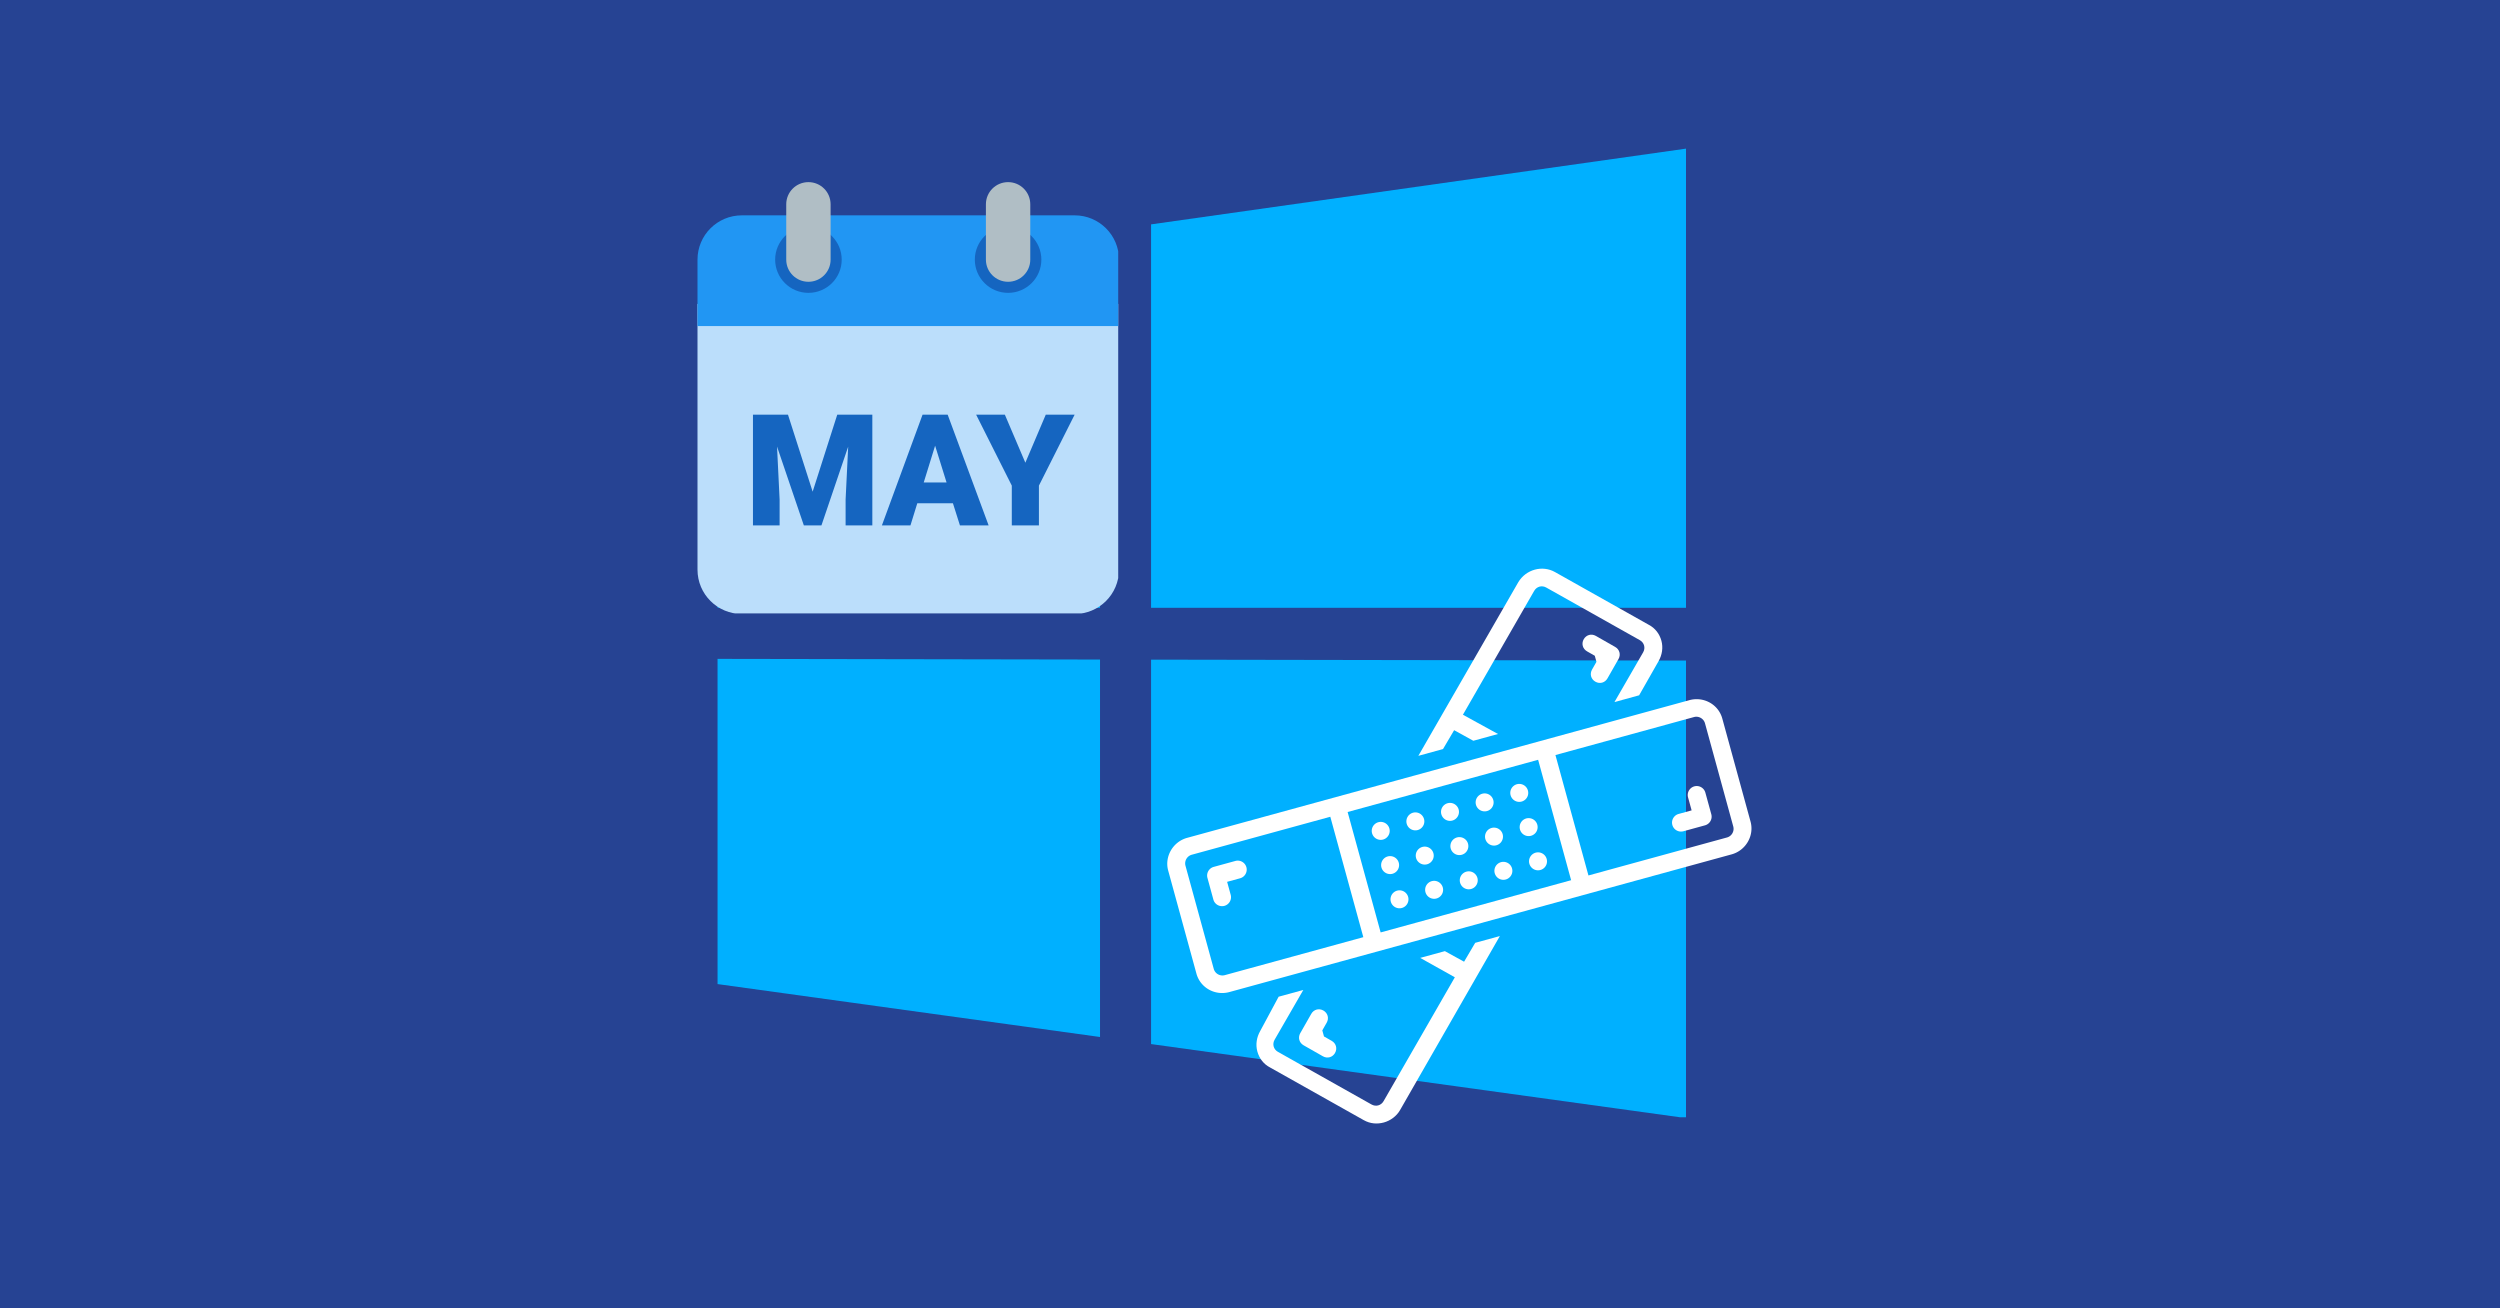 <svg xmlns="http://www.w3.org/2000/svg" width="1200" height="628" viewBox="0 0 900 471" version="1.2"><defs><clipPath id="a"><path d="M258.21 53.465h348.75v348.75H258.21zm0 0"/></clipPath><clipPath id="b"><path d="M569 228h15v18h-15zm0 0"/></clipPath><clipPath id="c"><path d="M401.473 245.52l200.355-54.926 47.195 172.148-200.359 54.926zm0 0"/></clipPath><clipPath id="d"><path d="M401.473 245.52l200.355-54.926 47.195 172.148-200.359 54.926zm0 0"/></clipPath><clipPath id="e"><path d="M467 363h15v18h-15zm0 0"/></clipPath><clipPath id="f"><path d="M401.473 245.52l200.355-54.926 47.195 172.148-200.359 54.926zm0 0"/></clipPath><clipPath id="g"><path d="M401.473 245.52l200.355-54.926 47.195 172.148-200.359 54.926zm0 0"/></clipPath><clipPath id="h"><path d="M510 204h89v69h-89zm0 0"/></clipPath><clipPath id="i"><path d="M401.473 245.52l200.355-54.926 47.195 172.148-200.359 54.926zm0 0"/></clipPath><clipPath id="j"><path d="M401.473 245.52l200.355-54.926 47.195 172.148-200.359 54.926zm0 0"/></clipPath><clipPath id="k"><path d="M452 336h88v69h-88zm0 0"/></clipPath><clipPath id="l"><path d="M401.473 245.52l200.355-54.926 47.195 172.148-200.359 54.926zm0 0"/></clipPath><clipPath id="m"><path d="M401.473 245.52l200.355-54.926 47.195 172.148-200.359 54.926zm0 0"/></clipPath><clipPath id="n"><path d="M420 251h211v107H420zm0 0"/></clipPath><clipPath id="o"><path d="M401.473 245.52l200.355-54.926 47.195 172.148-200.359 54.926zm0 0"/></clipPath><clipPath id="p"><path d="M401.473 245.52l200.355-54.926 47.195 172.148-200.359 54.926zm0 0"/></clipPath><clipPath id="q"><path d="M601 282h16v18h-16zm0 0"/></clipPath><clipPath id="r"><path d="M401.473 245.52l200.355-54.926 47.195 172.148-200.359 54.926zm0 0"/></clipPath><clipPath id="s"><path d="M401.473 245.52l200.355-54.926 47.195 172.148-200.359 54.926zm0 0"/></clipPath><clipPath id="t"><path d="M434 309h15v18h-15zm0 0"/></clipPath><clipPath id="u"><path d="M401.473 245.52l200.355-54.926 47.195 172.148-200.359 54.926zm0 0"/></clipPath><clipPath id="v"><path d="M401.473 245.52l200.355-54.926 47.195 172.148-200.359 54.926zm0 0"/></clipPath><clipPath id="w"><path d="M493 295h8v8h-8zm0 0"/></clipPath><clipPath id="x"><path d="M401.473 245.52l200.355-54.926 47.195 172.148-200.359 54.926zm0 0"/></clipPath><clipPath id="y"><path d="M401.473 245.52l200.355-54.926 47.195 172.148-200.359 54.926zm0 0"/></clipPath><clipPath id="z"><path d="M506 292h7v7h-7zm0 0"/></clipPath><clipPath id="A"><path d="M401.473 245.52l200.355-54.926 47.195 172.148-200.359 54.926zm0 0"/></clipPath><clipPath id="B"><path d="M401.473 245.52l200.355-54.926 47.195 172.148-200.359 54.926zm0 0"/></clipPath><clipPath id="C"><path d="M518 289h8v7h-8zm0 0"/></clipPath><clipPath id="D"><path d="M401.473 245.52l200.355-54.926 47.195 172.148-200.359 54.926zm0 0"/></clipPath><clipPath id="E"><path d="M401.473 245.52l200.355-54.926 47.195 172.148-200.359 54.926zm0 0"/></clipPath><clipPath id="F"><path d="M531 285h7v8h-7zm0 0"/></clipPath><clipPath id="G"><path d="M401.473 245.52l200.355-54.926 47.195 172.148-200.359 54.926zm0 0"/></clipPath><clipPath id="H"><path d="M401.473 245.52l200.355-54.926 47.195 172.148-200.359 54.926zm0 0"/></clipPath><clipPath id="I"><path d="M543 282h8v7h-8zm0 0"/></clipPath><clipPath id="J"><path d="M401.473 245.52l200.355-54.926 47.195 172.148-200.359 54.926zm0 0"/></clipPath><clipPath id="K"><path d="M401.473 245.52l200.355-54.926 47.195 172.148-200.359 54.926zm0 0"/></clipPath><clipPath id="L"><path d="M497 308h7v7h-7zm0 0"/></clipPath><clipPath id="M"><path d="M401.473 245.52l200.355-54.926 47.195 172.148-200.359 54.926zm0 0"/></clipPath><clipPath id="N"><path d="M401.473 245.52l200.355-54.926 47.195 172.148-200.359 54.926zm0 0"/></clipPath><clipPath id="O"><path d="M509 304h8v8h-8zm0 0"/></clipPath><clipPath id="P"><path d="M401.473 245.52l200.355-54.926 47.195 172.148-200.359 54.926zm0 0"/></clipPath><clipPath id="Q"><path d="M401.473 245.52l200.355-54.926 47.195 172.148-200.359 54.926zm0 0"/></clipPath><clipPath id="R"><path d="M522 301h7v7h-7zm0 0"/></clipPath><clipPath id="S"><path d="M401.473 245.52l200.355-54.926 47.195 172.148-200.359 54.926zm0 0"/></clipPath><clipPath id="T"><path d="M401.473 245.52l200.355-54.926 47.195 172.148-200.359 54.926zm0 0"/></clipPath><clipPath id="U"><path d="M534 297h8v8h-8zm0 0"/></clipPath><clipPath id="V"><path d="M401.473 245.52l200.355-54.926 47.195 172.148-200.359 54.926zm0 0"/></clipPath><clipPath id="W"><path d="M401.473 245.52l200.355-54.926 47.195 172.148-200.359 54.926zm0 0"/></clipPath><clipPath id="X"><path d="M547 294h7v7h-7zm0 0"/></clipPath><clipPath id="Y"><path d="M401.473 245.52l200.355-54.926 47.195 172.148-200.359 54.926zm0 0"/></clipPath><clipPath id="Z"><path d="M401.473 245.52l200.355-54.926 47.195 172.148-200.359 54.926zm0 0"/></clipPath><clipPath id="aa"><path d="M500 320h8v7h-8zm0 0"/></clipPath><clipPath id="ab"><path d="M401.473 245.52l200.355-54.926 47.195 172.148-200.359 54.926zm0 0"/></clipPath><clipPath id="ac"><path d="M401.473 245.52l200.355-54.926 47.195 172.148-200.359 54.926zm0 0"/></clipPath><clipPath id="ad"><path d="M513 317h7v7h-7zm0 0"/></clipPath><clipPath id="ae"><path d="M401.473 245.52l200.355-54.926 47.195 172.148-200.359 54.926zm0 0"/></clipPath><clipPath id="af"><path d="M401.473 245.52l200.355-54.926 47.195 172.148-200.359 54.926zm0 0"/></clipPath><clipPath id="ag"><path d="M525 313h7v8h-7zm0 0"/></clipPath><clipPath id="ah"><path d="M401.473 245.52l200.355-54.926 47.195 172.148-200.359 54.926zm0 0"/></clipPath><clipPath id="ai"><path d="M401.473 245.52l200.355-54.926 47.195 172.148-200.359 54.926zm0 0"/></clipPath><clipPath id="aj"><path d="M537 310h8v7h-8zm0 0"/></clipPath><clipPath id="ak"><path d="M401.473 245.52l200.355-54.926 47.195 172.148-200.359 54.926zm0 0"/></clipPath><clipPath id="al"><path d="M401.473 245.52l200.355-54.926 47.195 172.148-200.359 54.926zm0 0"/></clipPath><clipPath id="am"><path d="M550 306h7v8h-7zm0 0"/></clipPath><clipPath id="an"><path d="M401.473 245.52l200.355-54.926 47.195 172.148-200.359 54.926zm0 0"/></clipPath><clipPath id="ao"><path d="M401.473 245.52l200.355-54.926 47.195 172.148-200.359 54.926zm0 0"/></clipPath><clipPath id="ap"><path d="M251.055 109h151.5v111.816h-151.5zm0 0"/></clipPath><clipPath id="aq"><path d="M251.055 77h151.5v41h-151.5zm0 0"/></clipPath><clipPath id="ar"><path d="M283 65.566h88V102h-88zm0 0"/></clipPath></defs><path fill="rgb(100%,100%,100%)" d="M0 0H900V471H0z"/><path fill="rgb(100%,100%,100%)" d="M0 0H900V471H0z"/><path fill="rgb(14.899%,26.27%,57.649%)" d="M0 0H900V471H0z"/><g clip-path="url(#a)"><path d="M396.008 237.434l-137.695-.239.007 117.075 137.688 19.05zm18.375.035v138.398l192.87 26.688.048-164.754zM396.008 83.375L258.21 102.887l.129 115.933h137.668zm18.375-2.602V218.82h192.87V53.465zm0 0" fill="rgb(0%,69.019%,100%)"/></g><g clip-path="url(#b)"><g clip-path="url(#c)"><g clip-path="url(#d)"><path d="M573.137 241.043c-.907 1.59-.395 3.46 1.195 4.367.793.45 1.66.55 2.438.336.78-.215 1.472-.738 1.925-1.535l3.961-6.953c.45-.793.547-1.66.336-2.438-.215-.78-.742-1.476-1.535-1.925l-6.95-3.965c-1.589-.907-3.46-.39-4.366 1.195-.903 1.59-.391 3.46 1.199 4.367l2.781 1.586.598 2.184zm0 0" fill="rgb(100%,100%,100%)"/></g></g></g><g clip-path="url(#e)"><g clip-path="url(#f)"><g clip-path="url(#g)"><path d="M477.617 368.152c.903-1.586.39-3.46-1.199-4.363-1.586-.906-3.457-.394-4.363 1.195l-3.957 6.954c-.453.792-.551 1.66-.34 2.437.215.781.742 1.477 1.535 1.93l6.953 3.96c.793.454 1.656.551 2.438.337.777-.211 1.472-.739 1.925-1.532.903-1.59.391-3.46-1.199-4.367l-2.777-1.586-.602-2.183zm0 0" fill="rgb(100%,100%,100%)"/></g></g></g><g clip-path="url(#h)"><g clip-path="url(#i)"><g clip-path="url(#j)"><path d="M597.098 237.992c1.246-2.183 1.695-4.82 1.011-7.316-.683-2.496-2.261-4.578-4.601-5.781l-33.676-18.934c-4.57-2.602-10.492-.98-13.25 3.633l-35.98 62.508 8.882-2.438 4.004-6.797 6.907 3.809 8.882-2.438-12.625-6.933 25.649-44.582c.453-.797 1.144-1.32 1.926-1.536.777-.214 1.644-.117 2.437.336l33.676 18.934c1.59.906 2.101 2.777 1.2 4.367l-10.337 17.922 8.883-2.437zm0 0" fill="rgb(100%,100%,100%)"/></g></g></g><g clip-path="url(#k)"><g clip-path="url(#l)"><g clip-path="url(#m)"><path d="M453.652 371.203c-1.246 2.184-1.695 4.824-1.011 7.317.683 2.496 2.261 4.578 4.601 5.78l33.676 18.934c2.383 1.36 4.937 1.496 7.273.856 2.34-.64 4.575-2.258 5.82-4.445l35.938-62.665-8.883 2.438-4 6.797-6.91-3.805-8.883 2.434 12.47 6.976-25.65 44.586c-.902 1.586-2.773 2.102-4.363 1.196l-33.675-18.934c-1.59-.906-2.102-2.777-1.196-4.367l10.336-17.922-8.886 2.437zm0 0" fill="rgb(100%,100%,100%)"/></g></g></g><g clip-path="url(#n)"><g clip-path="url(#o)"><g clip-path="url(#p)"><path d="M608.16 252.063l-180.789 49.562c-5.14 1.41-8.195 6.773-6.828 11.762l10.172 37.113c1.414 5.145 6.73 8.043 11.875 6.637l180.789-49.563c5.144-1.41 8.195-6.773 6.828-11.765l-10.172-37.11c-1.41-5.148-6.73-8.047-11.875-6.637zm-117.363 85.32l-49.875 13.672a3.246 3.246 0 0 1-3.973-2.266l-10.172-37.11a3.246 3.246 0 0 1 2.262-3.976l49.871-13.672zm74.808-20.512l-68.574 18.8-11.886-43.347 68.578-18.8zm58.368-19.351a3.24 3.24 0 0 1-2.262 3.972l-49.871 13.672-11.883-43.348 49.871-13.675c1.715-.47 3.5.55 3.973 2.265zm0 0" fill="rgb(100%,100%,100%)"/></g></g></g><g clip-path="url(#q)"><g clip-path="url(#r)"><g clip-path="url(#s)"><path d="M609.965 283.086a3.244 3.244 0 0 0-2.266 3.973l1.285 4.675-4.675 1.286a3.239 3.239 0 0 0-2.262 3.972 3.239 3.239 0 0 0 3.973 2.262l7.789-2.137a3.244 3.244 0 0 0 2.265-3.972l-2.14-7.797a3.237 3.237 0 0 0-3.97-2.262zm0 0" fill="rgb(100%,100%,100%)"/></g></g></g><g clip-path="url(#t)"><g clip-path="url(#u)"><g clip-path="url(#v)"><path d="M440.79 326.11a3.245 3.245 0 0 0 2.26-3.973l-1.284-4.676 4.675-1.281a3.243 3.243 0 0 0 2.262-3.977 3.237 3.237 0 0 0-3.969-2.262l-7.793 2.137a3.239 3.239 0 0 0-2.261 3.973l2.136 7.797a3.239 3.239 0 0 0 3.973 2.261zm0 0" fill="rgb(100%,100%,100%)"/></g></g></g><g clip-path="url(#w)"><g clip-path="url(#x)"><g clip-path="url(#y)"><path d="M500.18 298.262a3.228 3.228 0 0 1-1.137 3.406 3.12 3.12 0 0 1-1.125.566 3.18 3.18 0 0 1-1.258.09 3.27 3.27 0 0 1-1.2-.398 3.28 3.28 0 0 1-.952-.828 3.194 3.194 0 0 1-.563-1.13 3.228 3.228 0 0 1 1.133-3.406 3.17 3.17 0 0 1 1.129-.566 3.228 3.228 0 0 1 3.406 1.137c.266.34.453.715.567 1.129zm0 0" fill="rgb(100%,100%,100%)"/></g></g></g><g clip-path="url(#z)"><g clip-path="url(#A)"><g clip-path="url(#B)"><path d="M512.648 294.844a3.228 3.228 0 0 1-1.137 3.406 3.153 3.153 0 0 1-1.124.566 3.185 3.185 0 0 1-1.258.09 3.27 3.27 0 0 1-1.2-.398 3.226 3.226 0 0 1-1.516-1.957 3.18 3.18 0 0 1-.089-1.258c.051-.426.184-.824.399-1.195.21-.375.484-.692.824-.953a3.17 3.17 0 0 1 1.129-.567 3.228 3.228 0 0 1 3.406 1.137c.262.34.453.715.566 1.129zm0 0" fill="rgb(100%,100%,100%)"/></g></g></g><g clip-path="url(#C)"><g clip-path="url(#D)"><g clip-path="url(#E)"><path d="M525.117 291.426a3.228 3.228 0 0 1-1.137 3.406 3.17 3.17 0 0 1-1.128.566c-.41.114-.832.145-1.258.09a3.23 3.23 0 0 1-2.71-2.355 3.18 3.18 0 0 1-.091-1.258c.05-.426.184-.824.398-1.195.211-.375.485-.692.825-.953a3.17 3.17 0 0 1 1.129-.567 3.228 3.228 0 0 1 3.406 1.137c.261.34.453.715.566 1.129zm0 0" fill="rgb(100%,100%,100%)"/></g></g></g><g clip-path="url(#F)"><g clip-path="url(#G)"><g clip-path="url(#H)"><path d="M537.582 288.008c.113.414.145.832.09 1.258-.05.425-.184.824-.399 1.195-.21.375-.484.691-.824.953a3.17 3.17 0 0 1-1.129.566 3.228 3.228 0 0 1-3.406-1.137 3.235 3.235 0 0 1-.656-2.386 3.228 3.228 0 0 1 1.226-2.148 3.138 3.138 0 0 1 1.13-.567c.41-.113.831-.144 1.257-.09a3.23 3.23 0 0 1 2.71 2.355zm0 0" fill="rgb(100%,100%,100%)"/></g></g></g><g clip-path="url(#I)"><g clip-path="url(#J)"><g clip-path="url(#K)"><path d="M550.05 284.59c.114.414.145.832.09 1.258-.05.425-.183.824-.398 1.195-.21.375-.484.691-.824.953a3.17 3.17 0 0 1-1.129.567 3.228 3.228 0 0 1-3.406-1.137 3.235 3.235 0 0 1-.656-2.387 3.228 3.228 0 0 1 1.226-2.148 3.153 3.153 0 0 1 1.125-.567 3.185 3.185 0 0 1 1.258-.09 3.27 3.27 0 0 1 1.2.399 3.226 3.226 0 0 1 1.516 1.957zm0 0" fill="rgb(100%,100%,100%)"/></g></g></g><g clip-path="url(#L)"><g clip-path="url(#M)"><g clip-path="url(#N)"><path d="M503.555 310.578a3.2 3.2 0 0 1 .09 1.262c-.051.422-.184.824-.399 1.195-.21.371-.484.692-.824.953-.34.262-.715.45-1.129.567-.414.113-.832.14-1.258.086a3.092 3.092 0 0 1-1.195-.399 3.218 3.218 0 0 1-1.52-1.953 3.253 3.253 0 0 1 .309-2.457 3.28 3.28 0 0 1 .828-.953c.336-.262.715-.45 1.129-.563.41-.113.832-.144 1.258-.09.422.055.824.188 1.195.399.371.21.691.488.953.828.262.336.45.715.563 1.125zm0 0" fill="rgb(100%,100%,100%)"/></g></g></g><g clip-path="url(#O)"><g clip-path="url(#P)"><g clip-path="url(#Q)"><path d="M516.023 307.16a3.2 3.2 0 0 1 .09 1.262c-.05.422-.183.824-.398 1.195a3.218 3.218 0 0 1-3.211 1.606 3.092 3.092 0 0 1-1.195-.399 3.17 3.17 0 0 1-.954-.824 3.17 3.17 0 0 1-.566-1.129 3.253 3.253 0 0 1 .309-2.457 3.28 3.28 0 0 1 .828-.953c.336-.262.715-.45 1.125-.563a3.185 3.185 0 0 1 1.258-.09 3.27 3.27 0 0 1 1.199.399c.37.211.687.488.953.824.262.34.45.715.562 1.13zm0 0" fill="rgb(100%,100%,100%)"/></g></g></g><g clip-path="url(#R)"><g clip-path="url(#S)"><g clip-path="url(#T)"><path d="M528.492 303.742a3.247 3.247 0 0 1-1.133 3.41c-.34.262-.714.45-1.129.563a3.18 3.18 0 0 1-1.257.09 3.092 3.092 0 0 1-1.196-.399 3.17 3.17 0 0 1-.953-.824 3.17 3.17 0 0 1-.566-1.129 3.18 3.18 0 0 1-.09-1.258 3.223 3.223 0 0 1 2.352-2.715 3.18 3.18 0 0 1 1.257-.09 3.2 3.2 0 0 1 1.2.4c.37.21.687.487.953.823.261.34.449.715.562 1.13zm0 0" fill="rgb(100%,100%,100%)"/></g></g></g><g clip-path="url(#U)"><g clip-path="url(#V)"><g clip-path="url(#W)"><path d="M540.96 300.324a3.247 3.247 0 0 1-1.133 3.41c-.339.262-.714.45-1.128.563a3.18 3.18 0 0 1-1.258.09 3.132 3.132 0 0 1-1.199-.399 3.267 3.267 0 0 1-.953-.824 3.226 3.226 0 0 1-.562-1.129 3.18 3.18 0 0 1-.09-1.258 3.27 3.27 0 0 1 .398-1.199 3.218 3.218 0 0 1 3.211-1.605c.426.05.824.183 1.195.398.375.211.692.488.954.824.265.34.453.715.566 1.13zm0 0" fill="rgb(100%,100%,100%)"/></g></g></g><g clip-path="url(#X)"><g clip-path="url(#Y)"><g clip-path="url(#Z)"><path d="M553.43 296.906c.113.414.14.836.09 1.258a3.27 3.27 0 0 1-.399 1.2c-.21.37-.488.69-.828.952-.336.262-.715.45-1.125.563a3.18 3.18 0 0 1-1.258.09 3.132 3.132 0 0 1-1.2-.399 3.267 3.267 0 0 1-.952-.824 3.226 3.226 0 0 1-.563-1.129 3.18 3.18 0 0 1-.09-1.258 3.2 3.2 0 0 1 .399-1.199 3.218 3.218 0 0 1 3.21-1.605c.427.05.825.183 1.196.398.375.211.692.488.953.824.266.34.453.715.567 1.13zm0 0" fill="rgb(100%,100%,100%)"/></g></g></g><g clip-path="url(#aa)"><g clip-path="url(#ab)"><g clip-path="url(#ac)"><path d="M506.934 322.898c.113.414.144.832.09 1.258a3.223 3.223 0 0 1-2.352 2.715 3.18 3.18 0 0 1-1.258.09 3.223 3.223 0 0 1-2.715-2.355 3.228 3.228 0 0 1 1.133-3.406 3.17 3.17 0 0 1 1.129-.567 3.228 3.228 0 0 1 3.406 1.137c.266.34.453.714.567 1.128zm0 0" fill="rgb(100%,100%,100%)"/></g></g></g><g clip-path="url(#ad)"><g clip-path="url(#ae)"><g clip-path="url(#af)"><path d="M519.402 319.48a3.253 3.253 0 0 1-.308 2.457 3.28 3.28 0 0 1-.828.954c-.336.261-.715.449-1.125.562a3.185 3.185 0 0 1-1.258.09 3.223 3.223 0 0 1-2.715-2.355 3.174 3.174 0 0 1-.09-1.258c.05-.426.184-.825.399-1.196a3.17 3.17 0 0 1 .824-.953 3.17 3.17 0 0 1 1.129-.566 3.228 3.228 0 0 1 3.406 1.137c.266.34.453.714.566 1.128zm0 0" fill="rgb(100%,100%,100%)"/></g></g></g><g clip-path="url(#ag)"><g clip-path="url(#ah)"><g clip-path="url(#ai)"><path d="M531.871 316.063a3.228 3.228 0 0 1-.309 2.453 3.246 3.246 0 0 1-.828.957c-.336.261-.714.449-1.129.562-.41.113-.832.145-1.257.09a3.23 3.23 0 0 1-2.71-2.355 3.174 3.174 0 0 1-.091-1.258c.05-.426.183-.825.398-1.196.211-.375.485-.691.825-.953a3.17 3.17 0 0 1 1.128-.566 3.228 3.228 0 0 1 3.406 1.137c.262.34.454.714.567 1.129zm0 0" fill="rgb(100%,100%,100%)"/></g></g></g><g clip-path="url(#aj)"><g clip-path="url(#ak)"><g clip-path="url(#al)"><path d="M544.336 312.645c.113.414.144.832.09 1.257-.051.426-.184.825-.399 1.196-.21.375-.484.691-.824.953a3.17 3.17 0 0 1-1.129.566 3.228 3.228 0 0 1-3.969-2.266 3.11 3.11 0 0 1-.09-1.257c.051-.426.184-.824.395-1.196.215-.375.488-.691.828-.953a3.17 3.17 0 0 1 1.13-.566 3.228 3.228 0 0 1 3.969 2.266zm0 0" fill="rgb(100%,100%,100%)"/></g></g></g><g clip-path="url(#am)"><g clip-path="url(#an)"><g clip-path="url(#ao)"><path d="M556.805 309.227c.113.414.144.832.09 1.257-.051.426-.184.825-.399 1.196-.21.375-.484.691-.824.953a3.17 3.17 0 0 1-1.129.566 3.228 3.228 0 0 1-3.406-1.137 3.235 3.235 0 0 1-.657-2.386 3.228 3.228 0 0 1 1.227-2.149 3.153 3.153 0 0 1 1.125-.566c.414-.113.836-.14 1.262-.09.422.055.82.188 1.195.399a3.226 3.226 0 0 1 1.516 1.957zm0 0" fill="rgb(100%,100%,100%)"/></g></g></g><g clip-path="url(#ap)"><path d="M251.102 205.082v-95.668h151.742v95.668c0 8.813-7.14 15.945-15.973 15.945H267.074c-8.828 0-15.972-7.132-15.972-15.945" fill="rgb(73.329%,87.059%,98.43%)"/></g><g clip-path="url(#aq)"><path d="M402.844 93.469v23.918H251.102V93.469c0-8.813 7.144-15.946 15.972-15.946h119.797c8.832 0 15.973 7.133 15.973 15.946" fill="rgb(12.939%,58.82%,95.29%)"/></g><path d="M374.89 93.469c0 6.601-5.363 11.96-11.976 11.96s-11.98-5.359-11.98-11.96c0-6.602 5.367-11.957 11.98-11.957s11.977 5.355 11.977 11.957m-71.875 0c0 6.601-5.368 11.96-11.98 11.96-6.614 0-11.981-5.359-11.981-11.96 0-6.602 5.367-11.957 11.98-11.957s11.98 5.355 11.98 11.957" fill="rgb(8.24%,39.609%,75.29%)"/><g clip-path="url(#ar)"><path d="M362.914 65.566c-4.414 0-7.988 3.567-7.988 7.973v19.93c0 4.406 3.574 7.972 7.988 7.972 4.41 0 7.984-3.566 7.984-7.972v-19.93c0-4.406-3.574-7.973-7.984-7.973m-71.879 0c-4.414 0-7.988 3.567-7.988 7.973v19.93c0 4.406 3.574 7.972 7.988 7.972 4.41 0 7.985-3.566 7.985-7.972v-19.93c0-4.406-3.575-7.973-7.985-7.973" fill="rgb(69.019%,74.509%,77.249%)"/></g><path d="M283.672 149.277l8.883 27.73 8.855-27.73h12.63v39.86h-9.622v-9.309l.93-19.05-9.625 28.359h-6.344l-9.649-28.387.93 19.078v9.309h-9.594v-39.86zm85.453 17.301l7.352-17.3h10.394l-12.86 25.542v14.317h-9.765V174.82l-12.84-25.543h10.34zm-23.55 22.559h10.327l-14.742-39.86h-9.039l-14.633 39.86h10.278l2.464-7.973h12.82zm-4.813-15.446h-8.219l4.098-13.246zm0 0" fill="rgb(8.24%,39.609%,75.29%)"/></svg>